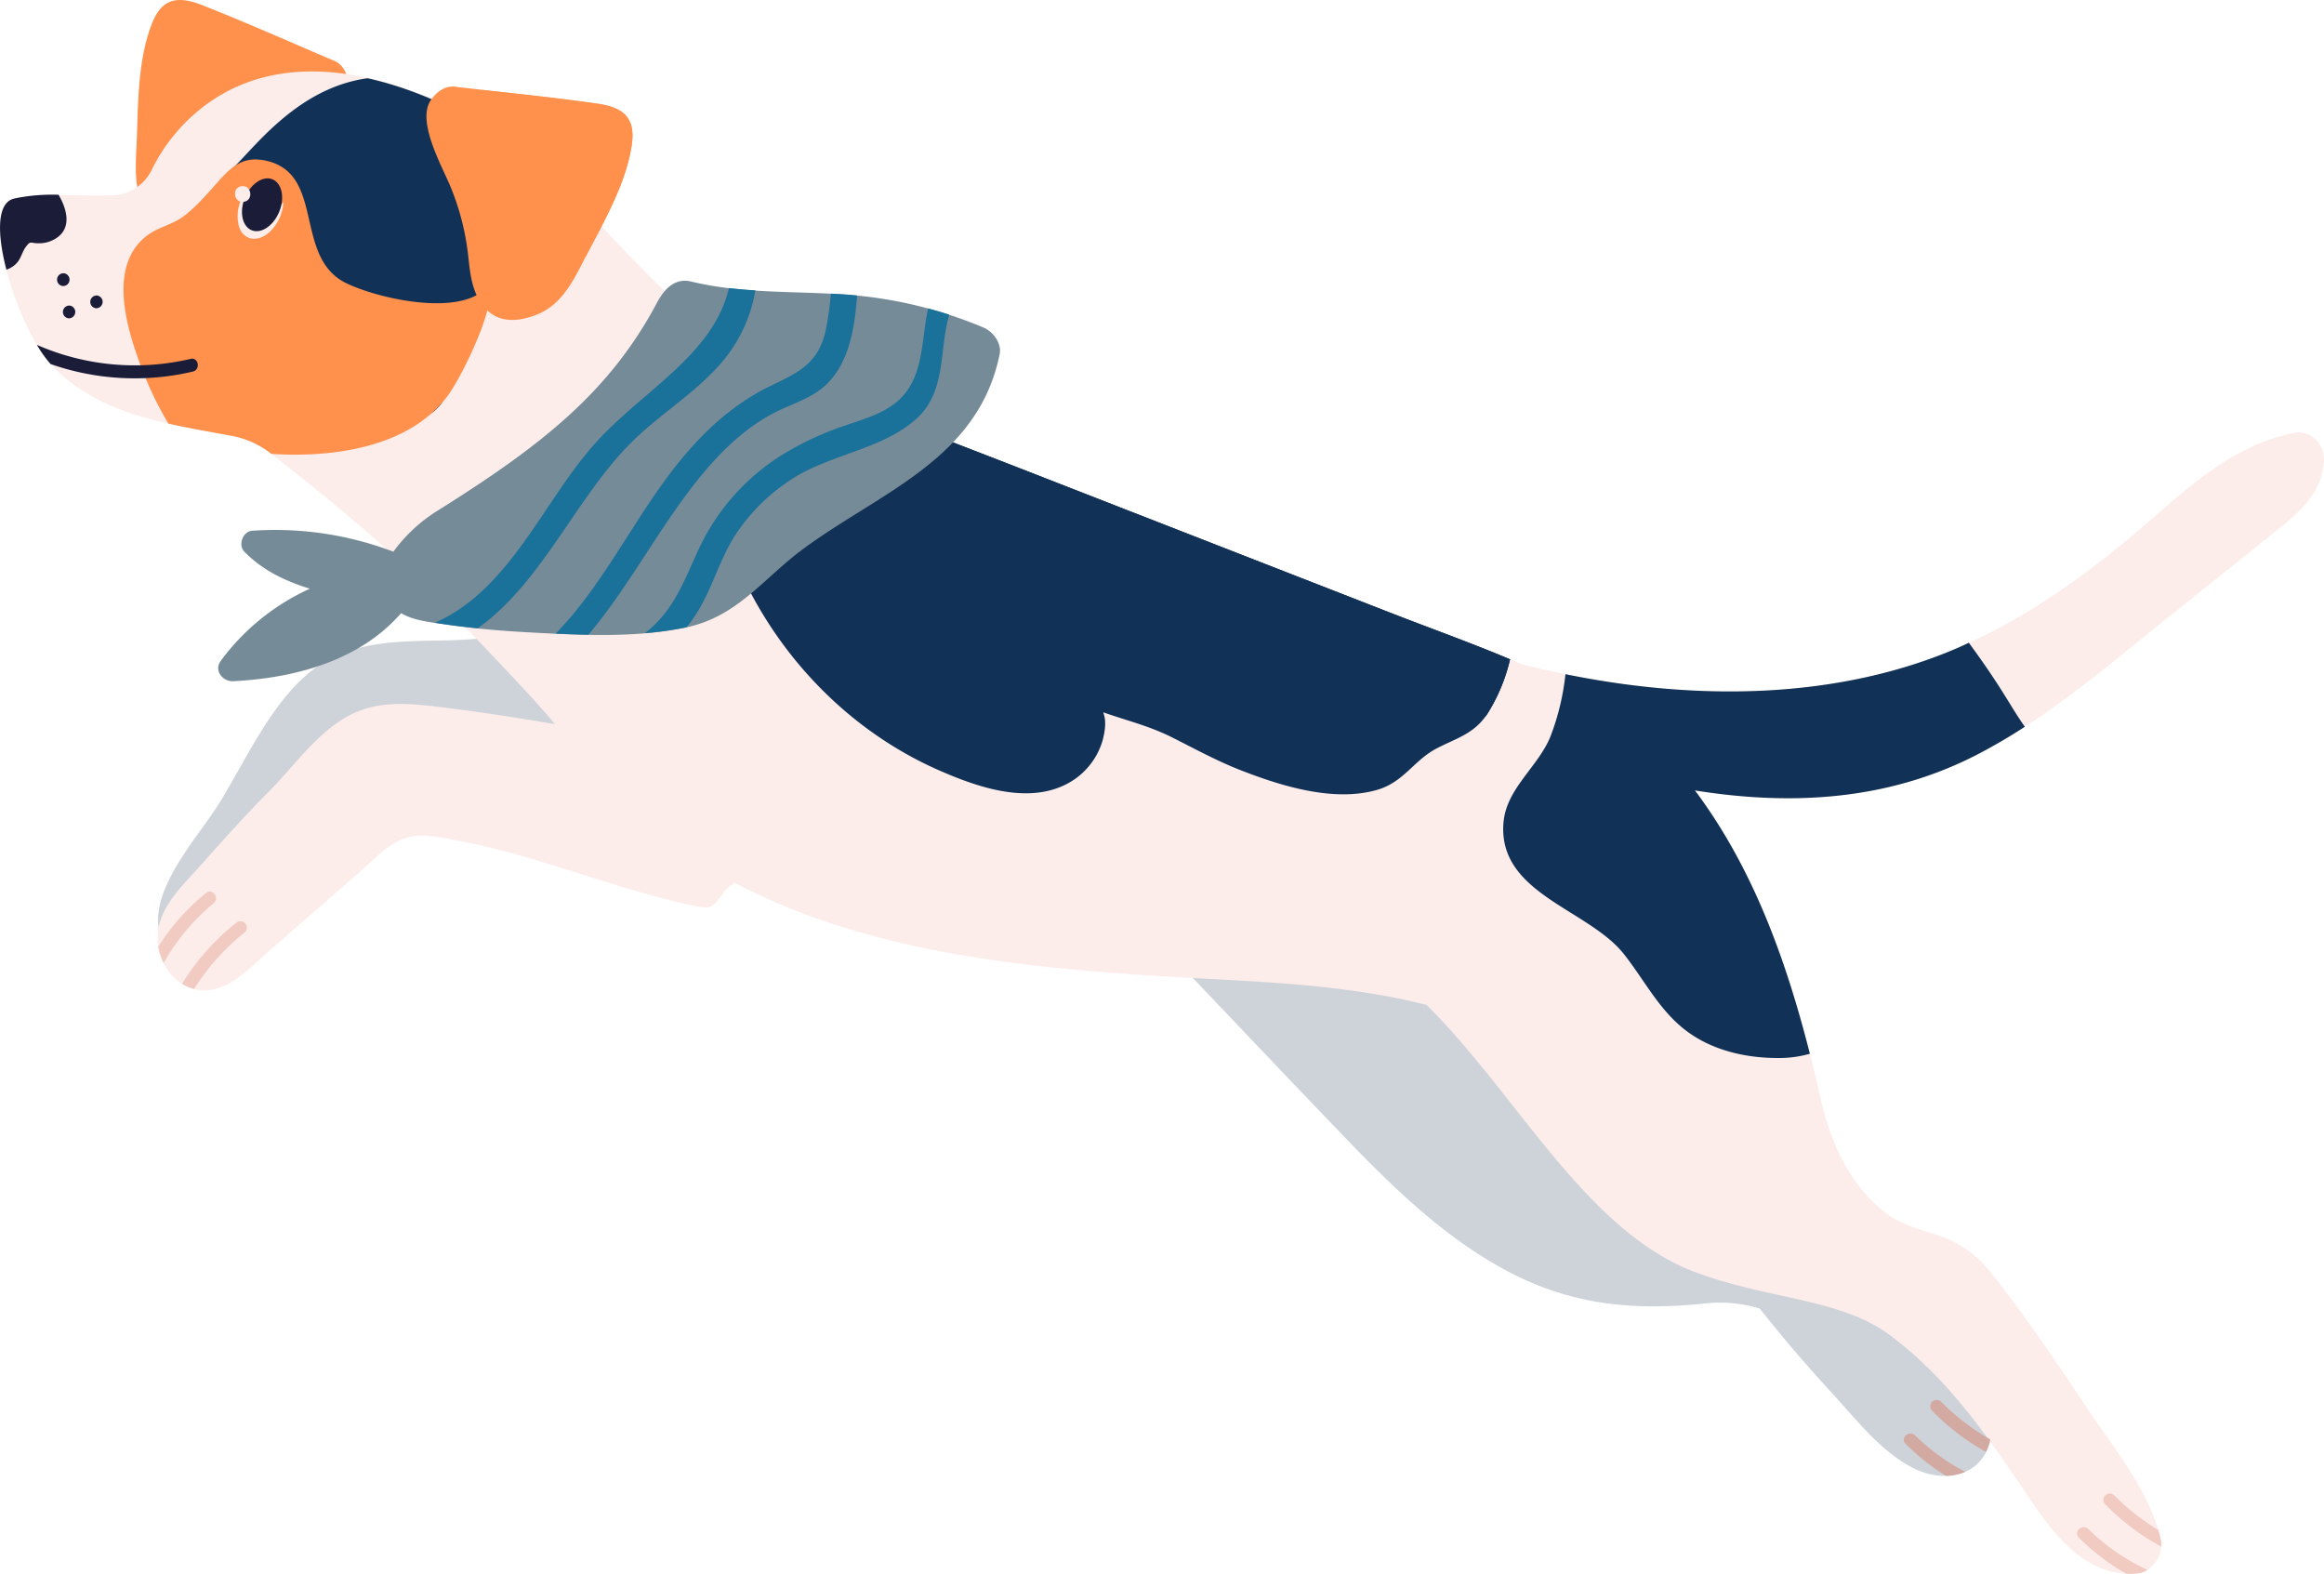 <svg id="Jumping_Dog" data-name="Jumping Dog" xmlns="http://www.w3.org/2000/svg" xmlns:xlink="http://www.w3.org/1999/xlink" width="607.66" height="411.454" viewBox="0 0 607.66 411.454">
  <defs>
    <clipPath id="clip-path">
      <rect id="Rectangle_54" data-name="Rectangle 54" width="607.66" height="411.454" fill="none"/>
    </clipPath>
  </defs>
  <g id="Group_120" data-name="Group 120" clip-path="url(#clip-path)">
    <path id="Path_146" data-name="Path 146" d="M794.464,337.229c7.106-11.4,13.57-26.344,24.257-34.9,9.888-7.912,22.72-7.8,34.746-7.995,13.325-.213,30.591-3.676,42.561,3.284,5.044,2.933,3.032,8.721-1.081,10.887,5.556,3.963,8.957,10.066,8.173,19.354-.278,3.294-3.891,6.86-7.413,6.024-5.931-1.408-11.816-2.957-17.676-4.583a5.992,5.992,0,0,1-4.371.808,59.828,59.828,0,0,1-18.134-5.963c-.625-.121-1.25-.242-1.884-.343a63.49,63.49,0,0,0-8.991-.777c-2.664-.04-6.781,1.567-7.606-1.182,2.062,6.874-6.7,9.527-11.2,5.6a41.6,41.6,0,0,0-6.654,9.9c-5.535,11.257-8.7,23.849-16.357,34-5.811,7.71-18.252,13.009-23.174,1.116-4.778-11.541,9.193-26.24,14.8-35.243" transform="translate(-737.355 -126.892)" fill="#ced3da"/>
    <path id="Path_147" data-name="Path 147" d="M165.287,422.05c8.5,5.834,17.184,11.526,25.834,17.292-2.39-6.163,5.663-13.2,11.776-8.688q28.369,20.939,55.047,44c5.159,4.46,17.232,26.4,22.238,33.18a9.4,9.4,0,0,1,.637,1.026c1.457-.057,2.92-.151,4.393-.323,6.348-.736,12.388-1.406,18.538-.8a6.337,6.337,0,0,1,2-1.2c9.077-3.366,19.036,6.3,26.43,12.855a7.927,7.927,0,0,1,9.272-.44,83.872,83.872,0,0,1,13.813,11.595,6.305,6.305,0,0,1,5.673,3c4.963,7.1,9.225,17,6.734,25.813-2.4,8.492-11.283,10.243-18.688,7.053-9.079-3.911-16.47-13.692-23.022-20.784-6.4-6.928-12.5-14.116-18.362-21.5a35.789,35.789,0,0,0-14.187-1.32c-18.852,1.961-35.2.474-52.2-8.669-16.252-8.744-29.481-21.66-42.175-34.852-14.787-15.366-29.44-30.864-44.155-46.3-6.141-6.44,3.507-15.682,10.406-10.945" transform="translate(152.501 -182.038)" fill="#ced3da"/>
    <path id="Path_148" data-name="Path 148" d="M950.04,39.441a66.263,66.263,0,0,0-12.427,12.9c-2.309,3.15-4.55,6.515-7.943,8.629-6.08,3.787-11.2,1.4-15.43-3.828-5.007-6.191-3.77-14.465-3.539-21.925.291-9.356.428-20.334,3.961-29.177,2.664-6.67,6.918-7.128,13.126-4.684,11.619,4.573,23.064,9.689,34.556,14.571.643.273,3.135,1.438,3.655,5.936.8,6.895-11.4,13.916-15.959,17.577" transform="translate(-874.889 0)" fill="#ff914c"/>
    <path id="Path_149" data-name="Path 149" d="M3.639,66.223c7.27-1.784,16.372-.594,25.738-.915a11.806,11.806,0,0,0,10.235-6.53,46.651,46.651,0,0,1,14.82-17.563c22.948-16.34,53.744-5.684,75.393,7.764,13.708,8.515,24.1,21.089,35.184,32.581,5.866,6.08,11.943,11.937,18.117,17.69,25.749,15.835,54.406,26.092,82.5,37.043q48.941,19.082,97.882,38.165c11.455,4.467,23.123,8.544,34.265,13.412,36.937,9.455,78.787,10.98,114.1-4.23,17.061-7.348,32.328-18.068,46.458-30.022,12.744-10.782,24.514-22.784,41.492-26.187,4.46-.894,8.1,3.125,7.829,7.352-.633,9.871-8.715,15.15-15.794,20.9l-21.373,17.132c-17.31,13.6-34.1,28.8-53.9,38.913-23.363,11.929-48.565,13.155-73.415,9.17.086.115.176.224.262.339,17.485,23.517,26.205,51.918,32.672,80.456,2.609,11.514,7.943,23.337,17.78,30.235,5.208,3.652,11.412,4.249,17.022,7,4.381,2.151,7.656,5.419,10.624,9.23,8.52,10.939,16.376,22.48,24.051,34.022,7.05,10.6,16.656,22.086,19.429,34.709.826,3.758-2.286,8.429-6.232,8.742-15.507,1.23-24.066-13.782-31.777-25.051-9.628-14.072-19.164-27.082-32.978-37.363-12.84-9.555-32.023-9.264-51.077-16.5-28.417-10.792-46.667-46.864-69.943-69.734-24.673-6.325-51.477-6.161-76.588-7.972-27.1-1.955-54.306-4.988-80.182-13.705a166.784,166.784,0,0,1-24.084-10.23c-3.932,1.86-4.289,7.157-8.577,6.372-19.393-3.547-43.739-13.763-63.139-17.268-4.975-.9-10.29-2.48-15.145-.57-4.264,1.677-7.713,5.557-11.139,8.541q-11.948,10.406-23.9,20.813c-4.9,4.269-10.417,10.683-17.615,10.16-6.4-.465-10.889-6.417-11.375-12.448-.669-8.286,5.779-14.142,10.776-19.719,5.958-6.65,11.867-13.351,18.181-19.665,6.547-6.547,12.757-15.726,21.458-20.182,7.708-3.947,16.349-2.9,24.614-1.861q14.427,1.82,28.762,4.316c-2.186-3.312-32-35-45.365-46.942-10.725-9.584-21.952-18.417-33.27-27.268-18.8-3.973-38.793-5.06-52.81-19.482C4.949,100.963-5.727,68.521,3.639,66.223" transform="translate(0 -14.249)" fill="#fcedeb"/>
    <path id="Path_150" data-name="Path 150" d="M897.819,50.4c2.145,1.332,4.2,2.773,6.2,4.285a9.77,9.77,0,0,1-.383,1.707q-1.716,5.2-3.435,10.4a11.44,11.44,0,0,1,5.719,7.983c4.445,1.865,7.627,6.547,5.379,12.5-2.3,6.1-8.473-8.758-12.769-4.08-4.585,4.992-11.131,33.186-15.481,38.373-7.126,8.5-15.7-2.7-13.865-11.7-.217.135-.424.28-.648.409-5.369,3.1-10.565-.088-12.85-4.788a9.982,9.982,0,0,1-6.491-1.019c-5.807.82-12.724-3.072-12.443-10.75.065-1.766.221-3.515.425-5.255-5.827,2.664-14.3.621-14.648-6.986-.393-8.524-9.425-3.922-3.111-9.388,9.662-8.364.592-4.714,8.612-11.732,5.79-5.068,17.138-21.722,36.095-24.305,12.06,2.677,23.83,8.217,33.7,14.347" transform="translate(-768.002 -15.597)" fill="#113256"/>
    <path id="Path_151" data-name="Path 151" d="M780.819,43.283c2.674-3.654,5.416-3.435,6.109-3.355,12.4,1.432,24.883,2.638,37.244,4.4,6.6.942,10.077,3.441,9.1,10.556-1.3,9.434-6.6,19.047-10.969,27.326-3.484,6.6-6.494,14.406-13.907,17.315-6.254,2.455-11.892,2-15.308-4.294-1.906-3.514-2.192-7.547-2.643-11.427a66.29,66.29,0,0,0-4.432-17.356c-2.16-5.438-9.293-17.565-5.194-23.167" transform="translate(-668.061 -17.26)" fill="#ff914c"/>
    <path id="Path_152" data-name="Path 152" d="M850.086,127.163c-3.727-10.018-8.562-26.256,1.941-33.94,2.489-1.821,5.5-2.526,8.126-4.078,3.3-1.948,7.2-6.416,9.685-9.239,3.717-4.213,6.755-7.332,12.635-6.2,16.29,3.132,7.3,25.471,21.638,32.216,8.1,3.812,26.021,7.8,34.271,2.8,8.1-4.911-3.033,19.9-7.921,26.506-9.7,13.113-28.994,16.333-46.139,15.22l-.045-.036A23.731,23.731,0,0,0,874,145.746c-5.552-1.042-11.141-1.982-16.593-3.218a90.761,90.761,0,0,1-7.323-15.366" transform="translate(-813.375 -31.787)" fill="#ff914c"/>
    <path id="Path_153" data-name="Path 153" d="M1044.043,90.749a48.771,48.771,0,0,1,11.662-1c2.757,4.678,3.575,10.177-2.618,12.311a8.472,8.472,0,0,1-3.008.364c-1.792-.059-1.69-.666-2.862.864-1.156,1.51-1.274,3.307-2.819,4.69a6.405,6.405,0,0,1-2.328,1.347c-2.388-9.2-2.581-17.454,1.974-18.572" transform="translate(-1040.398 -38.828)" fill="#1b1c38"/>
    <path id="Path_154" data-name="Path 154" d="M952.451,91.939a6.136,6.136,0,0,1-2.4,1.53l-.422.139a6.348,6.348,0,0,1-7.674-3.454,10.522,10.522,0,0,0-1.092,8.148c1.208,3.484,4.7,4.163,7.8,1.519a11.63,11.63,0,0,0,3.794-7.881" transform="translate(-878.355 -39.005)" fill="#fcedeb"/>
    <path id="Path_155" data-name="Path 155" d="M948.2,94.6c-2.7,2.306-5.744,1.713-6.8-1.324s.281-7.369,2.981-9.674,5.744-1.713,6.8,1.324S950.9,92.3,948.2,94.6" transform="translate(-877.772 -35.563)" fill="#1b1c38"/>
    <path id="Path_156" data-name="Path 156" d="M957.379,85.776c-2.63.408-2,4.5.635,4.087s2-4.5-.635-4.087" transform="translate(-894.249 -37.099)" fill="#fcedeb"/>
    <path id="Path_157" data-name="Path 157" d="M385.032,223.9c-6.273-12.026-10.845-26.062-9.749-39.753a61.34,61.34,0,0,1,7.322-23.7c22.93,12.527,47.693,21.5,72.032,30.991L552.517,229.6c10.46,4.079,21.08,7.861,31.332,12.189a45.962,45.962,0,0,1-6.056,14.442c-3.5,5.141-8,6.166-13.182,8.883-5.917,3.1-8.552,8.761-15.423,10.777-11.359,3.333-25.121-.955-35.753-5.1-6.186-2.412-12-5.593-17.918-8.575-5.984-3.014-11.952-4.424-18.013-6.566.053.225.114.467.2.751.592,1.973.145,4.547-.359,6.486a18.7,18.7,0,0,1-10.163,11.865c-10.258,4.819-23.1.263-32.784-4.005-21.272-9.379-38.647-26.295-49.365-46.844" transform="translate(-189.013 -69.417)" fill="#113256"/>
    <path id="Path_158" data-name="Path 158" d="M137.963,343.048c.8-8.792,8.992-14.391,12.225-22.261a63.945,63.945,0,0,0,3.958-16.385c33.935,6.935,70.867,6.782,102.548-6.863.989-.427,1.952-.9,2.93-1.35,8.87,12.086,10.68,16.355,14.639,21.96a145.657,145.657,0,0,1-12.855,7.476c-23.363,11.929-48.566,13.155-73.415,9.17.087.115.176.224.262.339,15.04,20.228,23.589,44.071,29.8,68.506a28.922,28.922,0,0,1-8,1.113c-8.724.067-17.826-2-24.795-7.482-6.783-5.338-10.6-13.084-15.858-19.72-9.361-11.808-33.146-15.781-31.444-34.5" transform="translate(255.174 -128.147)" fill="#113256"/>
    <path id="Path_159" data-name="Path 159" d="M1020.075,162.586c2.117-.484,2.66,2.841.557,3.322a66.422,66.422,0,0,1-37.16-1.974,31.29,31.29,0,0,1-3.582-5.011,63.848,63.848,0,0,0,40.186,3.663" transform="translate(-970.239 -68.758)" fill="#1b1c38"/>
    <path id="Path_160" data-name="Path 160" d="M156.758,654.333a55.623,55.623,0,0,0,13.111,9.524,13.348,13.348,0,0,1-5.013,1.062,56.564,56.564,0,0,1-10.581-8.372c-1.516-1.53.959-3.695,2.483-2.213m6.747-8.834a61.188,61.188,0,0,0,12.91,9.892c-.075.334-.14.668-.234,1a12.886,12.886,0,0,1-.89,2.262,60.9,60.9,0,0,1-14.131-10.8,1.663,1.663,0,0,1,2.345-2.355" transform="translate(343.986 -279.064)" fill="#d2aaa2"/>
    <path id="Path_161" data-name="Path 161" d="M77.915,697.485a55.276,55.276,0,0,0,15.47,10.678,5.916,5.916,0,0,1-2.728.954,22.061,22.061,0,0,1-2.789.046A56.466,56.466,0,0,1,75.433,699.7c-1.516-1.529.959-3.7,2.482-2.213m6.747-8.834a61.487,61.487,0,0,0,11.531,9.065c.261.881.5,1.767.7,2.66A6.026,6.026,0,0,1,97,702.089a60.872,60.872,0,0,1-14.68-11.083,1.662,1.662,0,0,1,2.345-2.354" transform="translate(468.118 -297.734)" fill="#f1cac1"/>
    <path id="Path_162" data-name="Path 162" d="M969.813,411.2c1.68-1.347,3.573,1.342,1.939,2.7a55.171,55.171,0,0,0-13.072,15.652,14.8,14.8,0,0,1-1.391-4.291A56.375,56.375,0,0,1,969.813,411.2m10.017,10.338a60.67,60.67,0,0,0-13.2,14.762,11.1,11.1,0,0,1-3.133-1.349,60.939,60.939,0,0,1,14.239-15.992,1.662,1.662,0,0,1,2.1,2.579" transform="translate(-915.898 -177.746)" fill="#f1cac1"/>
    <path id="Path_163" data-name="Path 163" d="M1040.818,125.916a1.677,1.677,0,0,1-.344,3.335,1.677,1.677,0,0,1,.344-3.335" transform="translate(-1024.094 -54.473)" fill="#1b1c38"/>
    <path id="Path_164" data-name="Path 164" d="M1025.539,136.159a1.677,1.677,0,0,1-.345,3.334,1.677,1.677,0,0,1,.345-3.334" transform="translate(-1000.147 -58.905)" fill="#1b1c38"/>
    <path id="Path_165" data-name="Path 165" d="M1038.148,140.8a1.677,1.677,0,0,1-.344,3.334,1.677,1.677,0,0,1,.344-3.334" transform="translate(-1019.91 -60.911)" fill="#1b1c38"/>
    <path id="Path_166" data-name="Path 166" d="M779.584,41.586c9.873,1.09,19.766,2.142,29.587,3.543,6.6.942,10.077,3.442,9.1,10.557-1.3,9.434-6.6,19.047-10.968,27.325-.368.7-.731,1.41-1.094,2.128a34.7,34.7,0,0,1-15.214-13.817c-4.538-7.658-4.788-22.877-11.409-29.735" transform="translate(-653.067 -17.992)" fill="#ff914c"/>
    <path id="Path_167" data-name="Path 167" d="M454.63,191.436q48.941,19.082,97.882,38.165c10.46,4.079,21.08,7.861,31.332,12.189a45.96,45.96,0,0,1-6.056,14.442c-.113.167-.237.295-.352.453a25.25,25.25,0,0,1-4.34,1.485c-13.89,3.363-29.2-4.429-41.917-9.186-14.8-5.538-29.469-11.45-44.528-16.257-15.221-4.858-30.825-7.844-46.376-11.4-22.869-5.232-46.958-12.475-64.922-28.08a54.194,54.194,0,0,1-.075-9.1,61.341,61.341,0,0,1,7.322-23.7c22.931,12.527,47.693,21.5,72.032,30.991" transform="translate(-189.007 -69.417)" fill="#113256"/>
    <path id="Path_168" data-name="Path 168" d="M610.876,228.721a59.474,59.474,0,0,1,23.275-18.84c-6.351-1.981-12.235-4.706-17.132-9.687-1.7-1.729-.383-5.314,2.065-5.466a86.975,86.975,0,0,1,36.91,5.477,41.2,41.2,0,0,1,11.516-10.7c27.319-17.119,44.987-31.028,57.422-54.419,1.68-3.161,4.45-6.6,8.939-5.508,13.308,3.232,27.106,2.44,40.66,3.434a112.763,112.763,0,0,1,35.74,8.589c2.514,1.059,4.836,4.057,4.248,6.965-5.556,27.521-31.3,36.058-51.454,50.981-10.533,7.8-17.07,17.641-30.633,20.489-13.267,2.786-28.184,1.972-41.643,1.223-7.636-.424-15.314-1.105-22.875-2.273-3.3-.51-6.976-.958-9.891-2.71-10.686,12.251-27.277,16.932-43.857,17.787-2.785.144-5.2-2.764-3.288-5.334" transform="translate(-553.139 -55.97)" fill="#768b98"/>
    <path id="Path_169" data-name="Path 169" d="M721.49,158.227c7.41-3.54,12.537-5.987,14.337-14.911a86.085,86.085,0,0,0,1.251-9.12c1.381.07,2.762.144,4.139.245.909.066,1.81.166,2.714.254-.662,8.8-2.146,18-8.524,23.694-3.833,3.425-8.992,4.757-13.447,7.12-7.092,3.76-13.008,9.346-18.127,15.457-11.2,13.375-19.07,29.3-30.16,42.4-2.87-.05-5.72-.156-8.543-.287,13.111-13.462,21.185-31.672,33.26-46.1,6.463-7.722,13.96-14.389,23.1-18.755m-19.264,43.424a57.678,57.678,0,0,1,21.947-25.2,77.932,77.932,0,0,1,15.529-7.389c5.266-1.885,11.5-3.393,15.573-7.444,6.2-6.163,5.4-15.3,7.223-23.55,1.86.5,3.713,1.039,5.55,1.638-2.736,8.923-.643,19.961-8.53,27.133-9.11,8.286-23.064,9.334-33.238,16.239a49.788,49.788,0,0,0-14.461,14.653c-3.786,6.075-5.687,13.082-9.344,19.226a38.537,38.537,0,0,1-3.11,4.443c-.084.018-.162.044-.247.062a87.105,87.105,0,0,1-10.623,1.5c.866-.713,1.716-1.447,2.525-2.23,5.535-5.358,8.041-12.242,11.206-19.08m-26.5-28.624c12.262-13.535,30.587-22.8,34.705-40.287,2.292.272,4.594.46,6.9.611a38.783,38.783,0,0,1-7.441,17.146c-6.943,9-17.364,14.894-25.329,22.952-14.37,14.539-23.048,36.291-39.811,48.24-3.4-.347-6.787-.758-10.152-1.278l-1.061-.162c19.83-8.759,28.256-31.843,42.19-47.224" transform="translate(-519.825 -57.431)" fill="#1a7199"/>
  </g>
</svg>
